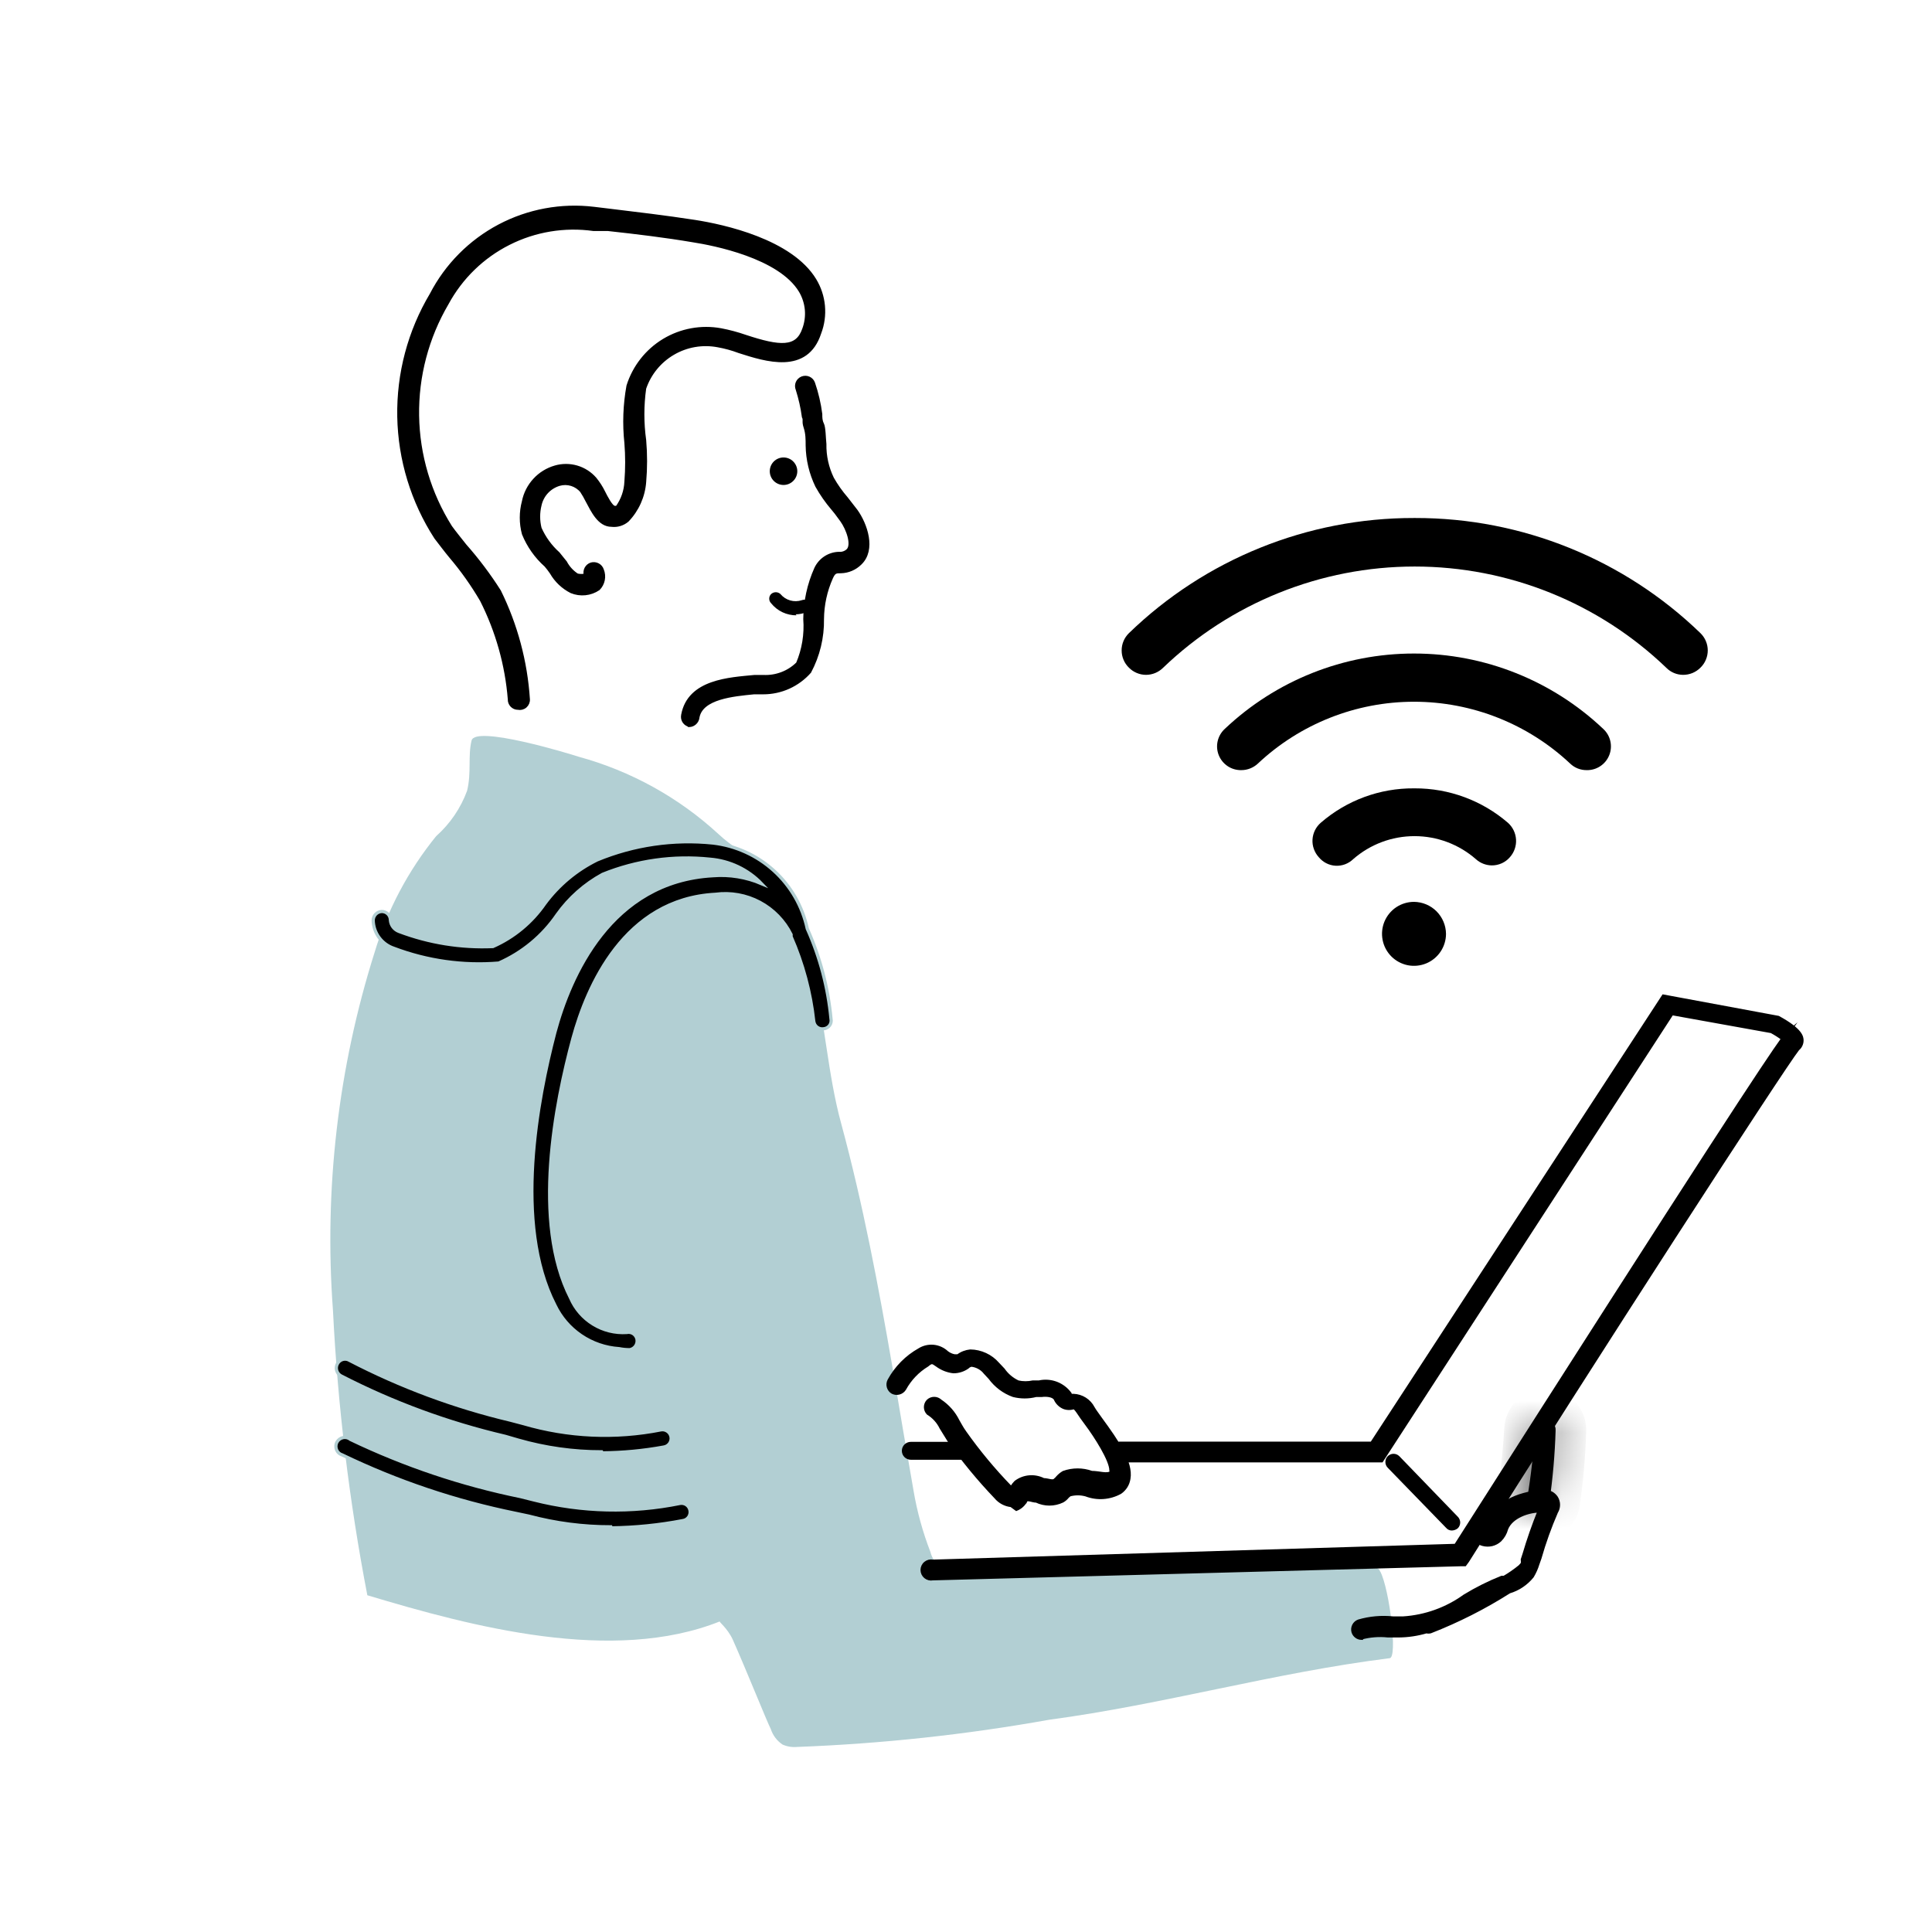 <svg width="60" height="60" viewBox="0 0 60 60" fill="none" xmlns="http://www.w3.org/2000/svg">
<path d="M43.913 16.087C40.608 16.081 37.431 17.365 35.058 19.665C34.987 19.735 34.93 19.818 34.892 19.91C34.853 20.001 34.834 20.1 34.834 20.199C34.834 20.299 34.853 20.397 34.892 20.489C34.93 20.581 34.987 20.664 35.058 20.733C35.128 20.805 35.211 20.861 35.302 20.899C35.394 20.938 35.492 20.958 35.592 20.958C35.788 20.957 35.975 20.88 36.115 20.744C38.217 18.723 41.019 17.594 43.934 17.594C46.85 17.594 49.652 18.723 51.754 20.744C51.89 20.88 52.074 20.956 52.266 20.958C52.368 20.959 52.468 20.939 52.562 20.901C52.655 20.862 52.74 20.805 52.811 20.733C52.882 20.664 52.939 20.581 52.977 20.489C53.016 20.397 53.036 20.299 53.036 20.199C53.036 20.1 53.016 20.001 52.977 19.91C52.939 19.818 52.882 19.735 52.811 19.665C50.437 17.367 47.261 16.083 43.956 16.087" fill="black"/>
<path d="M43.913 20.296C41.728 20.295 39.625 21.133 38.038 22.635C37.927 22.736 37.85 22.869 37.816 23.015C37.782 23.161 37.794 23.314 37.85 23.454C37.906 23.593 38.003 23.712 38.128 23.795C38.253 23.878 38.401 23.92 38.551 23.917C38.741 23.917 38.925 23.844 39.064 23.714C40.377 22.48 42.111 21.793 43.913 21.793C45.715 21.793 47.45 22.48 48.763 23.714C48.9 23.846 49.084 23.919 49.276 23.917C49.426 23.92 49.573 23.878 49.698 23.795C49.824 23.712 49.92 23.593 49.976 23.454C50.032 23.314 50.044 23.161 50.01 23.015C49.977 22.869 49.899 22.736 49.788 22.635C48.201 21.133 46.099 20.295 43.913 20.296Z" fill="black"/>
<path d="M43.913 24.483C42.85 24.475 41.821 24.855 41.018 25.551C40.943 25.616 40.881 25.696 40.837 25.785C40.793 25.875 40.767 25.972 40.761 26.072C40.755 26.171 40.769 26.271 40.803 26.365C40.836 26.459 40.887 26.545 40.954 26.619C41.018 26.697 41.097 26.761 41.186 26.807C41.276 26.853 41.374 26.88 41.474 26.886C41.575 26.892 41.675 26.877 41.77 26.842C41.864 26.807 41.95 26.753 42.023 26.683C42.55 26.221 43.228 25.967 43.929 25.967C44.631 25.967 45.308 26.221 45.836 26.683C45.971 26.805 46.146 26.873 46.327 26.876C46.435 26.877 46.541 26.854 46.639 26.81C46.736 26.766 46.823 26.701 46.893 26.619C47.026 26.469 47.094 26.272 47.082 26.072C47.07 25.872 46.979 25.684 46.829 25.551C46.024 24.858 44.997 24.479 43.934 24.483" fill="black"/>
<path d="M43.913 28.008C43.717 28.008 43.525 28.066 43.361 28.175C43.198 28.284 43.071 28.44 42.995 28.621C42.92 28.803 42.901 29.002 42.939 29.195C42.977 29.388 43.072 29.565 43.211 29.704C43.35 29.843 43.527 29.937 43.719 29.976C43.912 30.014 44.112 29.994 44.293 29.919C44.475 29.844 44.63 29.716 44.739 29.553C44.848 29.39 44.907 29.198 44.907 29.001C44.904 28.739 44.798 28.488 44.613 28.302C44.427 28.116 44.176 28.011 43.913 28.008" fill="black"/>
<path d="M42.866 48.816C42.853 48.774 42.827 48.736 42.792 48.709C42.14 48.132 40.506 48.496 39.726 48.506C38.412 48.506 37.109 48.421 35.795 48.506L29.674 48.688C29.477 48.722 29.275 48.68 29.108 48.57C29.003 48.469 28.929 48.339 28.895 48.197C28.657 47.582 28.481 46.945 28.371 46.295C28.147 45.024 27.933 43.753 27.72 42.482C27.282 39.94 26.801 37.397 26.128 34.908C25.701 33.359 25.626 31.704 25.231 30.176C24.973 28.993 24.427 27.892 23.639 26.972C23.244 26.566 22.72 26.288 22.314 25.904C21.079 24.766 19.588 23.942 17.967 23.5C17.678 23.404 14.762 22.517 14.645 22.998C14.527 23.479 14.645 23.991 14.506 24.558C14.307 25.1 13.976 25.584 13.545 25.968C12.679 27.035 12.029 28.262 11.633 29.578C10.5 33.165 10.062 36.936 10.34 40.687C10.488 43.66 10.845 46.619 11.408 49.542C14.677 50.525 19.035 51.679 22.357 50.354C22.304 50.354 22.581 50.547 22.752 50.91C23.158 51.818 23.821 53.473 23.938 53.698C24.002 53.894 24.13 54.063 24.301 54.178C24.442 54.241 24.596 54.267 24.75 54.253C27.376 54.154 29.992 53.872 32.58 53.409C36.158 52.929 39.566 51.946 43.155 51.497C43.411 51.497 43.155 49.361 42.866 48.805" fill="#B2CFD3"/>
<path d="M16.087 21.994C16.051 21.994 16.015 21.987 15.982 21.973C15.949 21.959 15.919 21.938 15.894 21.912C15.869 21.886 15.85 21.855 15.837 21.822C15.824 21.788 15.818 21.752 15.82 21.716C15.734 20.644 15.44 19.599 14.955 18.64C14.674 18.16 14.353 17.706 13.993 17.283C13.833 17.091 13.684 16.888 13.534 16.696C12.809 15.575 12.412 14.274 12.387 12.94C12.363 11.605 12.712 10.29 13.395 9.144C13.865 8.237 14.6 7.495 15.503 7.017C16.406 6.54 17.434 6.35 18.448 6.473L18.896 6.527C19.772 6.633 20.68 6.74 21.577 6.879C22.475 7.018 24.568 7.477 25.305 8.695C25.454 8.94 25.544 9.215 25.57 9.5C25.596 9.785 25.557 10.073 25.455 10.34C25.049 11.59 23.788 11.184 22.955 10.917C22.741 10.836 22.519 10.775 22.293 10.735C21.818 10.645 21.326 10.729 20.908 10.973C20.49 11.216 20.174 11.602 20.018 12.06C19.943 12.595 19.943 13.138 20.018 13.673C20.055 14.103 20.055 14.535 20.018 14.965C19.985 15.414 19.796 15.838 19.484 16.162C19.417 16.219 19.338 16.262 19.254 16.288C19.169 16.314 19.08 16.322 18.992 16.311C18.608 16.311 18.405 15.873 18.234 15.553C18.183 15.45 18.126 15.35 18.063 15.254C17.981 15.154 17.871 15.081 17.748 15.043C17.624 15.005 17.493 15.004 17.369 15.04C17.221 15.084 17.088 15.166 16.982 15.279C16.877 15.392 16.804 15.53 16.77 15.681C16.71 15.919 16.71 16.169 16.77 16.407C16.902 16.704 17.095 16.97 17.337 17.187L17.561 17.465C17.646 17.625 17.771 17.761 17.924 17.86C18.009 17.88 18.096 17.88 18.18 17.86V17.86C18.16 17.791 18.168 17.716 18.202 17.652C18.236 17.588 18.293 17.54 18.362 17.518C18.431 17.498 18.506 17.506 18.57 17.54C18.634 17.574 18.682 17.631 18.704 17.7C18.744 17.799 18.754 17.907 18.733 18.011C18.712 18.116 18.661 18.212 18.586 18.287C18.464 18.37 18.323 18.421 18.175 18.436C18.028 18.451 17.879 18.429 17.743 18.373C17.483 18.241 17.268 18.037 17.123 17.785C17.07 17.707 17.013 17.632 16.952 17.561C16.648 17.291 16.411 16.955 16.258 16.578C16.17 16.249 16.17 15.903 16.258 15.574C16.308 15.323 16.427 15.091 16.6 14.903C16.773 14.714 16.995 14.577 17.241 14.506C17.46 14.442 17.694 14.442 17.913 14.506C18.133 14.57 18.329 14.696 18.48 14.869C18.584 14.997 18.674 15.137 18.747 15.286C18.821 15.435 18.982 15.745 19.078 15.756C19.174 15.766 19.131 15.756 19.163 15.756C19.333 15.522 19.43 15.243 19.441 14.955C19.473 14.556 19.473 14.156 19.441 13.758C19.377 13.167 19.399 12.57 19.505 11.985C19.691 11.393 20.086 10.889 20.617 10.568C21.149 10.248 21.779 10.132 22.389 10.244C22.647 10.293 22.9 10.361 23.148 10.447C24.216 10.799 24.75 10.842 24.963 10.223C25.035 10.03 25.063 9.823 25.045 9.618C25.026 9.412 24.962 9.214 24.857 9.037C24.216 7.969 22.154 7.573 21.535 7.477C20.659 7.328 19.762 7.221 18.886 7.125H18.437C17.535 6.998 16.615 7.149 15.802 7.56C14.988 7.97 14.32 8.62 13.886 9.421C13.266 10.477 12.947 11.683 12.966 12.908C12.985 14.133 13.34 15.328 13.993 16.365C14.132 16.557 14.292 16.749 14.442 16.941C14.835 17.386 15.192 17.861 15.51 18.362C16.026 19.41 16.331 20.55 16.407 21.716C16.41 21.757 16.403 21.798 16.387 21.836C16.371 21.874 16.347 21.907 16.316 21.934C16.285 21.961 16.248 21.98 16.208 21.991C16.169 22.001 16.127 22.002 16.087 21.994V21.994ZM21.428 22.528C21.392 22.523 21.357 22.511 21.325 22.491C21.294 22.472 21.267 22.447 21.246 22.417C21.225 22.387 21.21 22.352 21.203 22.317C21.196 22.281 21.196 22.244 21.203 22.208C21.396 21.139 22.667 21.086 23.436 21.011H23.703C23.899 21.021 24.096 20.99 24.28 20.92C24.464 20.851 24.631 20.743 24.771 20.605C24.955 20.171 25.032 19.698 24.996 19.227C25 18.686 25.116 18.151 25.337 17.657C25.401 17.52 25.502 17.403 25.628 17.32C25.755 17.237 25.902 17.191 26.053 17.187C26.104 17.192 26.154 17.186 26.202 17.169C26.25 17.153 26.294 17.126 26.331 17.091C26.502 16.92 26.331 16.429 26.139 16.162C25.946 15.895 25.957 15.916 25.861 15.799C25.674 15.58 25.509 15.344 25.369 15.094C25.178 14.7 25.076 14.27 25.07 13.833C25.07 13.651 25.07 13.459 25.006 13.267C24.942 13.075 25.006 13.053 24.953 12.946C24.914 12.656 24.849 12.371 24.761 12.092C24.747 12.059 24.74 12.024 24.74 11.988C24.74 11.952 24.747 11.917 24.761 11.884C24.775 11.851 24.795 11.821 24.821 11.797C24.846 11.772 24.877 11.752 24.91 11.739C24.944 11.726 24.98 11.719 25.016 11.72C25.052 11.721 25.088 11.729 25.121 11.744C25.154 11.759 25.183 11.78 25.208 11.807C25.232 11.834 25.251 11.865 25.263 11.9C25.37 12.212 25.445 12.534 25.487 12.861C25.487 12.968 25.487 13.064 25.54 13.171C25.594 13.278 25.594 13.598 25.615 13.79C25.608 14.16 25.689 14.526 25.85 14.858C25.975 15.079 26.122 15.286 26.288 15.478L26.587 15.863C26.886 16.279 27.164 17.07 26.715 17.497C26.556 17.655 26.342 17.747 26.117 17.753C25.957 17.753 25.904 17.753 25.818 17.945C25.638 18.349 25.544 18.785 25.54 19.227C25.549 19.797 25.413 20.359 25.145 20.862C24.965 21.066 24.743 21.23 24.494 21.343C24.246 21.455 23.976 21.513 23.703 21.513H23.415C22.774 21.577 21.791 21.663 21.674 22.272C21.671 22.309 21.661 22.346 21.643 22.379C21.626 22.413 21.602 22.442 21.573 22.466C21.545 22.49 21.511 22.508 21.475 22.519C21.439 22.529 21.401 22.532 21.364 22.528H21.428ZM31.405 46.755C31.217 46.735 31.045 46.643 30.924 46.498C30.397 45.947 29.912 45.358 29.471 44.736L29.226 44.34C29.136 44.155 28.995 43.999 28.82 43.892C28.77 43.84 28.742 43.771 28.742 43.7C28.742 43.628 28.77 43.559 28.82 43.507C28.871 43.458 28.94 43.43 29.012 43.43C29.084 43.43 29.152 43.458 29.204 43.507C29.437 43.662 29.625 43.876 29.749 44.127C29.802 44.212 29.856 44.33 29.963 44.479C30.388 45.081 30.86 45.649 31.373 46.178H31.426C31.459 46.123 31.499 46.073 31.544 46.028C31.666 45.936 31.813 45.88 31.965 45.867C32.118 45.854 32.272 45.884 32.409 45.953C32.548 45.953 32.708 46.039 32.772 45.953C32.796 45.935 32.818 45.913 32.836 45.889C32.891 45.826 32.956 45.771 33.028 45.729C33.311 45.627 33.621 45.627 33.904 45.729C34.139 45.729 34.385 45.825 34.502 45.729C34.508 45.719 34.511 45.708 34.511 45.697C34.511 45.686 34.508 45.675 34.502 45.665C34.502 45.344 34.022 44.597 33.733 44.212C33.627 44.073 33.541 43.945 33.477 43.849C33.444 43.798 33.405 43.751 33.359 43.71V43.71C33.256 43.749 33.142 43.749 33.039 43.71C32.919 43.659 32.823 43.563 32.772 43.443V43.443C32.708 43.336 32.505 43.315 32.345 43.336H32.174C31.942 43.395 31.7 43.395 31.469 43.336C31.178 43.231 30.925 43.041 30.742 42.791L30.593 42.631C30.543 42.566 30.48 42.512 30.408 42.472C30.337 42.432 30.258 42.406 30.176 42.396C30.176 42.396 30.112 42.396 30.048 42.46C29.92 42.551 29.767 42.599 29.61 42.599C29.424 42.578 29.248 42.508 29.097 42.396C28.959 42.3 28.937 42.279 28.798 42.396C28.502 42.575 28.259 42.83 28.093 43.133C28.055 43.195 27.996 43.239 27.927 43.259C27.858 43.279 27.784 43.272 27.719 43.24C27.656 43.204 27.61 43.145 27.59 43.075C27.57 43.005 27.578 42.93 27.613 42.866C27.831 42.468 28.156 42.138 28.553 41.916C28.685 41.834 28.84 41.798 28.994 41.813C29.149 41.829 29.294 41.895 29.407 42.001C29.476 42.055 29.556 42.091 29.642 42.108C29.642 42.108 29.642 42.108 29.749 42.108C29.861 42.023 29.994 41.972 30.134 41.958C30.296 41.96 30.456 41.997 30.603 42.065C30.75 42.133 30.881 42.231 30.988 42.354L31.159 42.535C31.275 42.702 31.434 42.835 31.618 42.92C31.77 42.953 31.926 42.953 32.078 42.92H32.27C32.448 42.88 32.634 42.894 32.805 42.958C32.975 43.023 33.124 43.136 33.231 43.283V43.336H33.338C33.465 43.341 33.587 43.379 33.694 43.446C33.801 43.514 33.889 43.609 33.947 43.721C34 43.817 34.086 43.924 34.182 44.063C34.705 44.778 35.143 45.419 35.058 45.921C35.045 46.007 35.015 46.089 34.969 46.163C34.923 46.236 34.862 46.3 34.791 46.349C34.629 46.438 34.45 46.491 34.265 46.504C34.081 46.517 33.895 46.489 33.723 46.423C33.558 46.378 33.385 46.378 33.221 46.423L33.157 46.477C33.113 46.533 33.058 46.581 32.996 46.616C32.87 46.676 32.731 46.708 32.59 46.708C32.45 46.708 32.311 46.676 32.184 46.616C32.056 46.616 31.896 46.52 31.853 46.616C31.811 46.712 31.853 46.616 31.853 46.616C31.79 46.732 31.688 46.822 31.565 46.872L31.405 46.755ZM42.279 50.878C42.221 50.876 42.166 50.857 42.12 50.822C42.074 50.788 42.04 50.74 42.022 50.685C42.002 50.617 42.008 50.544 42.04 50.48C42.072 50.417 42.127 50.368 42.193 50.344C42.54 50.243 42.903 50.211 43.261 50.248H43.582C44.267 50.203 44.926 49.966 45.483 49.564C45.851 49.34 46.237 49.147 46.637 48.987H46.712C46.884 48.886 47.048 48.772 47.203 48.645L47.278 48.56C47.284 48.517 47.284 48.474 47.278 48.432L47.331 48.271C47.465 47.815 47.622 47.366 47.801 46.925C47.481 46.925 46.936 47.096 46.787 47.481C46.752 47.615 46.682 47.736 46.584 47.833C46.513 47.898 46.427 47.944 46.333 47.967C46.24 47.989 46.142 47.987 46.05 47.962C46.014 47.954 45.981 47.94 45.951 47.919C45.922 47.898 45.897 47.87 45.879 47.839C45.861 47.808 45.85 47.773 45.846 47.737C45.842 47.701 45.846 47.665 45.857 47.63C45.877 47.562 45.923 47.504 45.984 47.468C46.046 47.432 46.119 47.422 46.188 47.438C46.188 47.438 46.252 47.353 46.274 47.299V47.235C46.573 46.477 47.545 46.338 47.94 46.316C48.017 46.311 48.094 46.326 48.164 46.359C48.233 46.393 48.292 46.445 48.335 46.509C48.377 46.576 48.399 46.654 48.399 46.733C48.399 46.812 48.377 46.89 48.335 46.958C48.134 47.423 47.962 47.901 47.823 48.389L47.759 48.57C47.718 48.705 47.66 48.834 47.588 48.955C47.403 49.184 47.154 49.352 46.872 49.436C46.099 49.927 45.279 50.342 44.426 50.675C44.384 50.686 44.34 50.686 44.298 50.675C44.02 50.757 43.733 50.8 43.443 50.803H43.101C42.825 50.774 42.547 50.796 42.279 50.867V50.878Z" fill="black" stroke="black" stroke-width="0.1" stroke-miterlimit="10"/>
<mask id="path-7-inside-1_2_475" fill="white">
<path d="M47.748 46.851H47.684C47.616 46.833 47.557 46.79 47.519 46.73C47.481 46.671 47.468 46.599 47.481 46.53C47.598 45.823 47.677 45.11 47.716 44.394C47.719 44.357 47.728 44.322 47.745 44.289C47.761 44.256 47.784 44.227 47.812 44.203C47.84 44.18 47.872 44.161 47.907 44.15C47.942 44.139 47.978 44.135 48.015 44.137C48.05 44.14 48.084 44.15 48.116 44.166C48.147 44.182 48.175 44.204 48.198 44.23C48.221 44.257 48.238 44.288 48.249 44.322C48.26 44.355 48.264 44.391 48.261 44.426C48.238 45.166 48.174 45.904 48.068 46.637C48.054 46.697 48.02 46.751 47.972 46.79C47.923 46.828 47.863 46.85 47.801 46.851"/>
</mask>
<path d="M47.748 46.851H47.684C47.616 46.833 47.557 46.79 47.519 46.73C47.481 46.671 47.468 46.599 47.481 46.53C47.598 45.823 47.677 45.11 47.716 44.394C47.719 44.357 47.728 44.322 47.745 44.289C47.761 44.256 47.784 44.227 47.812 44.203C47.84 44.18 47.872 44.161 47.907 44.15C47.942 44.139 47.978 44.135 48.015 44.137C48.05 44.14 48.084 44.15 48.116 44.166C48.147 44.182 48.175 44.204 48.198 44.23C48.221 44.257 48.238 44.288 48.249 44.322C48.26 44.355 48.264 44.391 48.261 44.426C48.238 45.166 48.174 45.904 48.068 46.637C48.054 46.697 48.02 46.751 47.972 46.79C47.923 46.828 47.863 46.85 47.801 46.851" fill="black"/>
<path d="M47.684 46.851L47.432 47.818L47.556 47.851H47.684V46.851ZM47.481 46.53L48.464 46.716L48.466 46.705L48.468 46.694L47.481 46.53ZM47.716 44.394L46.719 44.32L46.718 44.33L46.717 44.339L47.716 44.394ZM48.015 44.137L47.935 45.134L47.938 45.135L48.015 44.137ZM48.261 44.426L47.264 44.343L47.262 44.369L47.261 44.396L48.261 44.426ZM48.068 46.637L49.041 46.868L49.052 46.824L49.058 46.78L48.068 46.637ZM47.748 45.851H47.684V47.851H47.748V45.851ZM47.936 45.883C48.113 45.929 48.266 46.041 48.364 46.195L46.674 47.266C46.848 47.539 47.119 47.737 47.432 47.818L47.936 45.883ZM48.364 46.195C48.462 46.35 48.498 46.536 48.464 46.716L46.498 46.344C46.438 46.662 46.501 46.992 46.674 47.266L48.364 46.195ZM48.468 46.694C48.591 45.95 48.673 45.201 48.714 44.449L46.717 44.339C46.68 45.018 46.606 45.695 46.494 46.367L48.468 46.694ZM48.713 44.468C48.706 44.562 48.681 44.655 48.638 44.74L46.853 43.838C46.777 43.988 46.731 44.152 46.719 44.32L48.713 44.468ZM48.638 44.74C48.595 44.825 48.535 44.901 48.463 44.963L47.161 43.444C47.033 43.554 46.928 43.688 46.853 43.838L48.638 44.74ZM48.463 44.963C48.391 45.025 48.307 45.072 48.216 45.101L47.598 43.199C47.438 43.251 47.289 43.334 47.161 43.444L48.463 44.963ZM48.216 45.101C48.126 45.131 48.03 45.142 47.935 45.134L48.095 43.141C47.927 43.127 47.758 43.147 47.598 43.199L48.216 45.101ZM47.938 45.135C47.842 45.127 47.748 45.101 47.662 45.057L48.569 43.275C48.421 43.199 48.258 43.153 48.092 43.14L47.938 45.135ZM47.662 45.057C47.576 45.013 47.499 44.953 47.437 44.879L48.959 43.582C48.851 43.455 48.718 43.35 48.569 43.275L47.662 45.057ZM47.437 44.879C47.374 44.805 47.326 44.72 47.297 44.628L49.201 44.016C49.15 43.857 49.068 43.709 48.959 43.582L47.437 44.879ZM47.297 44.628C47.267 44.536 47.256 44.439 47.264 44.343L49.257 44.509C49.271 44.342 49.252 44.175 49.201 44.016L47.297 44.628ZM47.261 44.396C47.24 45.098 47.179 45.799 47.079 46.494L49.058 46.78C49.169 46.01 49.237 45.234 49.26 44.456L47.261 44.396ZM47.095 46.406C47.133 46.249 47.221 46.11 47.347 46.009L48.596 47.571C48.819 47.393 48.976 47.145 49.041 46.868L47.095 46.406ZM47.347 46.009C47.473 45.908 47.629 45.853 47.79 45.851L47.813 47.851C48.098 47.847 48.374 47.749 48.596 47.571L47.347 46.009Z" fill="black" mask="url(#path-7-inside-1_2_475)"/>
<path d="M47.748 46.851H47.684C47.616 46.833 47.557 46.79 47.519 46.73C47.481 46.671 47.468 46.599 47.481 46.53C47.598 45.823 47.677 45.11 47.716 44.394C47.719 44.357 47.728 44.322 47.745 44.289C47.761 44.256 47.784 44.227 47.812 44.203C47.84 44.18 47.872 44.161 47.907 44.15C47.942 44.139 47.978 44.135 48.015 44.137C48.05 44.14 48.084 44.15 48.116 44.166C48.147 44.182 48.175 44.204 48.198 44.23C48.221 44.257 48.238 44.288 48.249 44.322C48.26 44.355 48.264 44.391 48.261 44.426C48.238 45.166 48.174 45.904 48.068 46.637C48.053 46.707 48.011 46.769 47.951 46.808C47.892 46.848 47.819 46.863 47.748 46.851V46.851Z" stroke="black" stroke-width="0.1" stroke-miterlimit="10"/>
<path d="M30.027 45.334H28.286C28.212 45.334 28.141 45.305 28.089 45.252C28.037 45.2 28.008 45.13 28.008 45.056C28.008 44.982 28.037 44.912 28.089 44.86C28.141 44.808 28.212 44.778 28.286 44.778H30.027C30.101 44.778 30.171 44.808 30.223 44.86C30.275 44.912 30.305 44.982 30.305 45.056C30.305 45.13 30.275 45.2 30.223 45.252C30.171 45.305 30.101 45.334 30.027 45.334" fill="black"/>
<path d="M45.088 47.481C45.062 47.482 45.035 47.476 45.011 47.465C44.987 47.454 44.966 47.438 44.949 47.417L43.133 45.547C43.095 45.509 43.074 45.457 43.074 45.403C43.074 45.349 43.095 45.297 43.133 45.259C43.172 45.221 43.224 45.199 43.278 45.199C43.332 45.199 43.383 45.221 43.422 45.259L45.238 47.139C45.257 47.158 45.272 47.18 45.282 47.205C45.292 47.23 45.298 47.256 45.298 47.283C45.298 47.31 45.292 47.337 45.282 47.361C45.272 47.386 45.257 47.409 45.238 47.427C45.195 47.461 45.142 47.479 45.088 47.481" fill="black"/>
<path d="M45.088 47.481C45.062 47.482 45.035 47.476 45.011 47.465C44.987 47.454 44.966 47.438 44.949 47.417L43.133 45.547C43.095 45.509 43.074 45.457 43.074 45.403C43.074 45.349 43.095 45.297 43.133 45.259C43.172 45.221 43.224 45.199 43.278 45.199C43.332 45.199 43.383 45.221 43.422 45.259L45.238 47.139C45.257 47.158 45.272 47.18 45.282 47.205C45.292 47.23 45.298 47.256 45.298 47.283C45.298 47.31 45.292 47.337 45.282 47.361C45.272 47.386 45.257 47.409 45.238 47.427C45.195 47.461 45.142 47.479 45.088 47.481V47.481Z" stroke="black" stroke-width="0.1" stroke-miterlimit="10"/>
<path d="M19.227 41.884C18.804 41.856 18.395 41.716 18.044 41.477C17.693 41.239 17.412 40.911 17.23 40.527C15.937 38.006 16.696 34.118 17.23 32.067C17.7 30.315 18.971 27.367 22.144 27.196C22.658 27.155 23.175 27.24 23.65 27.442C23.226 27.002 22.656 26.732 22.047 26.683C20.915 26.565 19.77 26.726 18.715 27.153C18.156 27.458 17.674 27.885 17.305 28.403C16.853 29.066 16.223 29.587 15.489 29.909C14.382 30 13.269 29.843 12.231 29.45C12.048 29.389 11.889 29.273 11.774 29.118C11.66 28.963 11.595 28.777 11.59 28.585C11.59 28.513 11.618 28.444 11.667 28.392C11.717 28.34 11.785 28.31 11.857 28.307V28.307C11.928 28.307 11.996 28.335 12.046 28.385C12.096 28.435 12.124 28.503 12.124 28.574C12.13 28.652 12.158 28.727 12.205 28.79C12.253 28.852 12.317 28.9 12.391 28.927C13.321 29.279 14.313 29.439 15.307 29.396C15.958 29.109 16.516 28.647 16.92 28.061C17.346 27.486 17.902 27.021 18.544 26.705C19.682 26.234 20.919 26.054 22.144 26.181C22.848 26.264 23.509 26.564 24.034 27.041C24.559 27.518 24.921 28.148 25.07 28.841C25.467 29.728 25.716 30.673 25.807 31.64C25.815 31.675 25.815 31.711 25.808 31.747C25.801 31.782 25.786 31.816 25.765 31.845C25.744 31.874 25.716 31.898 25.685 31.916C25.654 31.934 25.619 31.946 25.583 31.949C25.548 31.956 25.512 31.954 25.477 31.947C25.443 31.938 25.41 31.924 25.381 31.903C25.352 31.882 25.328 31.855 25.309 31.825C25.291 31.794 25.279 31.76 25.273 31.725C25.174 30.815 24.936 29.925 24.568 29.087V29.023C24.356 28.595 24.015 28.245 23.594 28.02C23.172 27.796 22.692 27.71 22.218 27.773C19.388 27.922 18.234 30.636 17.796 32.238C17.251 34.246 16.514 37.953 17.721 40.313C17.866 40.649 18.111 40.932 18.423 41.123C18.734 41.315 19.098 41.405 19.462 41.382C19.497 41.374 19.534 41.373 19.569 41.38C19.605 41.386 19.638 41.4 19.668 41.42C19.698 41.44 19.724 41.466 19.743 41.496C19.763 41.526 19.776 41.56 19.783 41.595C19.795 41.667 19.779 41.742 19.737 41.802C19.695 41.862 19.631 41.903 19.559 41.916C19.452 41.926 19.345 41.926 19.238 41.916L19.227 41.884ZM18.693 45.12C17.819 45.12 16.949 44.998 16.108 44.757L15.702 44.639C13.925 44.215 12.206 43.573 10.586 42.727C10.523 42.691 10.476 42.632 10.456 42.562C10.436 42.492 10.444 42.417 10.479 42.354C10.496 42.321 10.519 42.293 10.547 42.27C10.575 42.246 10.608 42.229 10.643 42.219C10.678 42.209 10.715 42.207 10.751 42.211C10.787 42.216 10.822 42.228 10.853 42.247C12.437 43.069 14.116 43.693 15.852 44.105L16.258 44.212C17.646 44.619 19.112 44.685 20.531 44.404C20.566 44.399 20.602 44.4 20.636 44.408C20.671 44.417 20.703 44.432 20.732 44.453C20.761 44.473 20.785 44.5 20.804 44.53C20.822 44.56 20.835 44.594 20.84 44.629C20.846 44.664 20.845 44.7 20.836 44.734C20.828 44.769 20.813 44.801 20.792 44.83C20.771 44.859 20.745 44.883 20.715 44.902C20.685 44.92 20.651 44.933 20.616 44.939C19.988 45.05 19.352 45.108 18.715 45.109L18.693 45.12ZM19.003 47.438C18.145 47.439 17.29 47.328 16.461 47.107L16.023 47C14.156 46.621 12.344 46.011 10.629 45.184C10.589 45.172 10.553 45.152 10.523 45.124C10.492 45.097 10.468 45.063 10.452 45.025C10.437 44.987 10.43 44.946 10.431 44.905C10.434 44.864 10.444 44.824 10.464 44.788C10.483 44.752 10.51 44.72 10.543 44.696C10.576 44.671 10.614 44.654 10.655 44.646C10.695 44.638 10.736 44.639 10.776 44.649C10.816 44.659 10.853 44.678 10.885 44.704C12.565 45.509 14.337 46.104 16.162 46.477L16.589 46.584C18.072 46.958 19.619 46.994 21.118 46.69C21.188 46.678 21.259 46.693 21.317 46.733C21.375 46.773 21.415 46.835 21.428 46.904C21.436 46.94 21.436 46.977 21.428 47.013C21.421 47.049 21.407 47.083 21.386 47.113C21.364 47.143 21.337 47.169 21.306 47.188C21.275 47.207 21.24 47.219 21.204 47.224C20.478 47.36 19.741 47.431 19.003 47.438" fill="black"/>
<path d="M19.227 41.884C18.804 41.856 18.395 41.716 18.044 41.477C17.693 41.239 17.412 40.911 17.23 40.527C15.937 38.006 16.696 34.118 17.23 32.067C17.7 30.315 18.971 27.367 22.144 27.196C22.658 27.155 23.175 27.24 23.65 27.442C23.226 27.002 22.656 26.732 22.047 26.683C20.915 26.565 19.77 26.726 18.715 27.153C18.156 27.458 17.674 27.885 17.305 28.403C16.853 29.066 16.223 29.587 15.489 29.909C14.382 30 13.269 29.843 12.231 29.45C12.048 29.389 11.889 29.273 11.774 29.118C11.66 28.963 11.595 28.777 11.59 28.585C11.59 28.513 11.618 28.444 11.667 28.392C11.717 28.34 11.785 28.31 11.857 28.307V28.307C11.928 28.307 11.996 28.335 12.046 28.385C12.096 28.435 12.124 28.503 12.124 28.574C12.13 28.652 12.158 28.727 12.205 28.79C12.253 28.852 12.317 28.9 12.391 28.927C13.321 29.279 14.313 29.439 15.307 29.396C15.958 29.109 16.516 28.647 16.92 28.061C17.346 27.486 17.902 27.021 18.544 26.705C19.682 26.234 20.919 26.054 22.144 26.181C22.848 26.264 23.509 26.564 24.034 27.041C24.559 27.518 24.921 28.148 25.07 28.841C25.467 29.728 25.716 30.673 25.807 31.64C25.815 31.675 25.815 31.711 25.808 31.747C25.801 31.782 25.786 31.816 25.765 31.845C25.744 31.874 25.716 31.898 25.685 31.916C25.654 31.934 25.619 31.946 25.583 31.949C25.548 31.956 25.512 31.954 25.477 31.947C25.443 31.938 25.41 31.924 25.381 31.903C25.352 31.882 25.328 31.855 25.309 31.825C25.291 31.794 25.279 31.76 25.273 31.725C25.174 30.815 24.936 29.925 24.568 29.087V29.023C24.356 28.595 24.015 28.245 23.594 28.02C23.172 27.796 22.692 27.71 22.218 27.773C19.388 27.922 18.234 30.636 17.796 32.238C17.251 34.246 16.514 37.953 17.721 40.313C17.866 40.649 18.111 40.932 18.423 41.123C18.734 41.315 19.098 41.405 19.462 41.382C19.497 41.374 19.534 41.373 19.569 41.38C19.605 41.386 19.638 41.4 19.668 41.42C19.698 41.44 19.724 41.466 19.743 41.496C19.763 41.526 19.776 41.56 19.783 41.595C19.795 41.667 19.779 41.742 19.737 41.802C19.695 41.862 19.631 41.903 19.559 41.916C19.447 41.916 19.336 41.906 19.227 41.884V41.884ZM18.683 45.088C17.808 45.088 16.938 44.966 16.098 44.725L15.692 44.607C13.919 44.192 12.204 43.561 10.586 42.727C10.523 42.691 10.476 42.632 10.456 42.562C10.436 42.492 10.444 42.417 10.479 42.354C10.496 42.321 10.519 42.293 10.547 42.27C10.575 42.246 10.608 42.229 10.643 42.219C10.678 42.209 10.715 42.207 10.751 42.211C10.787 42.216 10.822 42.228 10.853 42.247C12.437 43.069 14.116 43.693 15.852 44.105L16.258 44.212C17.646 44.619 19.112 44.685 20.531 44.404C20.566 44.399 20.602 44.4 20.636 44.408C20.671 44.417 20.703 44.432 20.732 44.453C20.761 44.473 20.785 44.5 20.804 44.53C20.822 44.56 20.835 44.594 20.84 44.629C20.846 44.664 20.845 44.7 20.836 44.734C20.828 44.769 20.813 44.801 20.792 44.83C20.771 44.859 20.745 44.883 20.715 44.902C20.685 44.92 20.651 44.933 20.616 44.939C19.982 45.055 19.338 45.116 18.693 45.12L18.683 45.088ZM18.971 47.417C18.113 47.418 17.258 47.307 16.429 47.086L16.023 47C14.156 46.621 12.344 46.011 10.629 45.184C10.589 45.172 10.553 45.152 10.523 45.124C10.492 45.097 10.468 45.063 10.452 45.025C10.437 44.987 10.43 44.946 10.431 44.905C10.434 44.864 10.444 44.824 10.464 44.788C10.483 44.752 10.51 44.72 10.543 44.696C10.576 44.671 10.614 44.654 10.655 44.646C10.695 44.638 10.736 44.639 10.776 44.649C10.816 44.659 10.853 44.678 10.885 44.704C12.565 45.509 14.337 46.104 16.162 46.477L16.589 46.584C18.072 46.958 19.619 46.994 21.118 46.69C21.188 46.678 21.259 46.693 21.317 46.733C21.375 46.773 21.415 46.835 21.428 46.904C21.436 46.94 21.436 46.977 21.428 47.013C21.421 47.049 21.407 47.083 21.386 47.113C21.364 47.143 21.337 47.169 21.306 47.188C21.275 47.207 21.24 47.219 21.204 47.224C20.471 47.365 19.727 47.44 18.982 47.449L18.971 47.417Z" stroke="#B2CFD3" stroke-width="0.1" stroke-miterlimit="10"/>
<path d="M24.761 14.634C24.761 14.748 24.715 14.856 24.635 14.936C24.555 15.016 24.447 15.061 24.333 15.061C24.22 15.061 24.111 15.016 24.031 14.936C23.951 14.856 23.906 14.748 23.906 14.634C23.906 14.521 23.951 14.412 24.031 14.332C24.111 14.252 24.22 14.207 24.333 14.207C24.447 14.207 24.555 14.252 24.635 14.332C24.715 14.412 24.761 14.521 24.761 14.634" fill="black"/>
<path d="M24.739 19.11C24.588 19.111 24.438 19.078 24.301 19.014C24.164 18.949 24.044 18.854 23.949 18.736C23.93 18.717 23.915 18.695 23.904 18.67C23.894 18.645 23.889 18.619 23.889 18.592C23.889 18.565 23.894 18.538 23.904 18.514C23.915 18.489 23.93 18.466 23.949 18.448C23.988 18.412 24.04 18.392 24.093 18.392C24.146 18.392 24.198 18.412 24.237 18.448C24.315 18.543 24.42 18.612 24.538 18.646C24.657 18.681 24.783 18.678 24.899 18.64C24.924 18.63 24.95 18.625 24.977 18.625C25.003 18.626 25.029 18.632 25.053 18.643C25.077 18.654 25.099 18.669 25.117 18.689C25.134 18.709 25.148 18.732 25.156 18.757C25.166 18.782 25.171 18.808 25.171 18.834C25.17 18.861 25.164 18.887 25.153 18.911C25.142 18.935 25.126 18.957 25.106 18.974C25.087 18.992 25.064 19.005 25.038 19.014C24.933 19.057 24.821 19.078 24.707 19.078" fill="black"/>
<path d="M55.546 32.046C55.522 32.066 55.504 32.092 55.492 32.12L55.546 32.046ZM28.969 49.03C28.929 49.038 28.887 49.037 28.848 49.027C28.808 49.017 28.771 48.998 28.739 48.972C28.707 48.946 28.682 48.913 28.664 48.876C28.646 48.839 28.637 48.798 28.637 48.757C28.637 48.716 28.646 48.676 28.664 48.639C28.682 48.602 28.707 48.569 28.739 48.543C28.771 48.517 28.808 48.498 28.848 48.488C28.887 48.478 28.929 48.477 28.969 48.485L45.206 47.994C53.089 35.624 54.905 32.889 55.364 32.259C55.252 32.176 55.134 32.101 55.012 32.035L51.925 31.479L42.909 45.366H34.759C34.696 45.353 34.639 45.319 34.598 45.27C34.558 45.22 34.535 45.158 34.535 45.093C34.535 45.029 34.558 44.967 34.598 44.917C34.639 44.868 34.696 44.834 34.759 44.821H42.599L51.657 30.935L55.225 31.597C55.952 31.992 55.962 32.217 55.962 32.313C55.962 32.364 55.95 32.414 55.928 32.46C55.906 32.506 55.874 32.547 55.834 32.58C55.396 33.124 49.425 42.343 45.58 48.474L45.494 48.592H45.355L28.969 49.083" fill="#B2CFD3"/>
<path d="M55.546 32.046C55.522 32.066 55.504 32.092 55.492 32.12L55.546 32.046ZM28.969 49.03C28.929 49.038 28.887 49.037 28.848 49.027C28.808 49.017 28.771 48.998 28.739 48.972C28.707 48.946 28.682 48.913 28.664 48.876C28.646 48.839 28.637 48.798 28.637 48.757C28.637 48.716 28.646 48.676 28.664 48.639C28.682 48.602 28.707 48.569 28.739 48.543C28.771 48.517 28.808 48.498 28.848 48.488C28.887 48.478 28.929 48.477 28.969 48.485L45.206 47.994C53.089 35.624 54.905 32.889 55.364 32.259C55.252 32.176 55.134 32.101 55.012 32.035L51.925 31.479L42.909 45.366H34.759C34.696 45.353 34.639 45.319 34.598 45.27C34.558 45.22 34.535 45.158 34.535 45.093C34.535 45.029 34.558 44.967 34.598 44.917C34.639 44.868 34.696 44.834 34.759 44.821H42.599L51.657 30.935L55.225 31.597C55.952 31.992 55.962 32.217 55.962 32.313C55.962 32.364 55.95 32.414 55.928 32.46C55.906 32.506 55.874 32.547 55.834 32.58C55.396 33.124 49.425 42.343 45.58 48.474L45.494 48.592H45.355L28.969 49.03Z" fill="black" stroke="black" stroke-width="0.1" stroke-miterlimit="10"/>
</svg>
